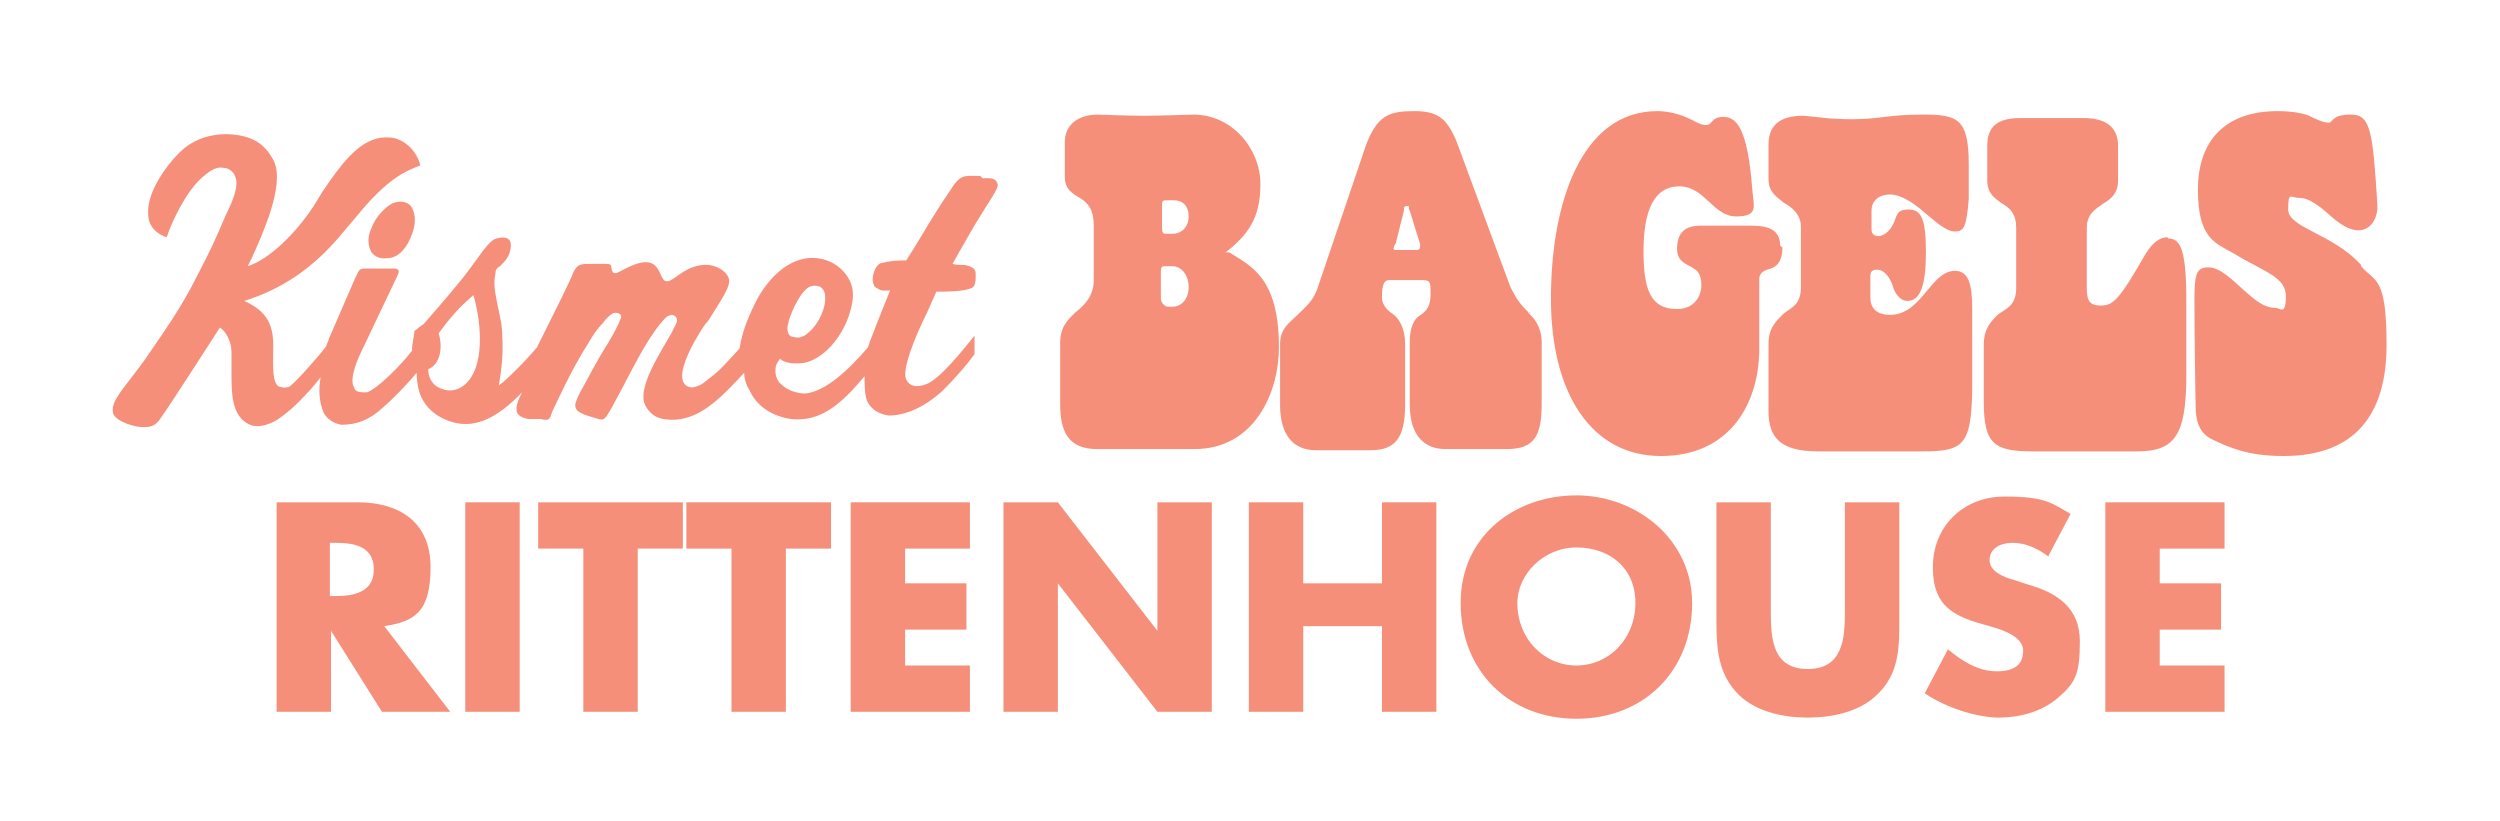 <svg viewBox="0 0 216 70.9" version="1.1" xmlns="http://www.w3.org/2000/svg" id="Layer_1">
  
  <defs>
    <style>
      .st0 {
        fill: #f68f7a;
      }

      .st1 {
        isolation: isolate;
      }
    </style>
  </defs>
  <g>
    <path d="M34.1,17.5h0c-.7.2-1.7,1.3-2,2.2-.4.8-.3,1.6,0,2.1.3.4.8.6,1.4.5.8,0,1.5-.7,1.9-1.6.4-.8.6-1.8.3-2.5-.2-.7-.9-.9-1.6-.7h0Z" class="st0"></path>
    <path d="M84.7,15.2c-1.5,0-1.7-.2-2.7,1.4-.9,1.3-1.1,1.7-1.8,2.8-.7,1.2-1.7,2.8-1.9,3.1-.6,0-1.2,0-2,.2-.7,0-1.1,1.4-.8,1.9,0,.2.4.4.7.5h.7l-1.2,3c-.2.6-.5,1.2-.7,1.9-1.8,2.1-3.7,3.8-5.4,4-.8,0-1.6-.3-2.1-.8-.3-.2-.5-.7-.5-1.1s0-.6.4-1.1c.5.5,1.9.5,2.6.2,1.7-.7,2.9-2.5,3.4-4.1.4-1.3.5-2.4-.4-3.5s-2.2-1.4-3.2-1.3c-1.7.2-3.2,1.5-4.3,3.4-.8,1.5-1.4,3-1.6,4.4-.8.9-1.9,2.1-2.5,2.5-.4.3-.7.6-1,.7-.8.4-1.3,0-1.4-.4-.3-.8.5-2.6,1.3-3.9,0,0,.5-.9.9-1.3.8-1.3,1.8-2.7,1.8-3.4s-.9-1.3-1.7-1.4c-2-.2-3.1,1.5-3.7,1.4-.5,0-.5-1.1-1.2-1.5-1-.6-2.9.8-3.2.8s-.3-.1-.4-.6c0-.1,0-.2-.5-.2h-1.2c-1,0-1.2,0-1.6.8,0,.2-1.8,3.8-3.1,6.4-1,1.2-2.7,2.9-3.3,3.3.2-1.2.4-2.6.3-4.2,0-1-.2-1.7-.4-2.7s-.4-1.9-.2-2.7c0-.2,0-.5.4-.7.3-.3.5-.5.6-.7.3-.4.4-1.1.3-1.4-.2-.5-.8-.4-1.2-.3s-.8.6-1.2,1.1c0,0-1,1.4-1.7,2.3-1.2,1.5-3.4,4-3.4,4-.2.1-.5.4-.8.6,0,.4-.2,1-.2,1.7-1,1.3-3,3.3-3.9,3.6-.5,0-1,0-1.1-.4-.5-.8.4-2.7.8-3.5l2.9-6.1c.2-.4.3-.7-.3-.7h-2.2c-.8,0-.7,0-1.1.8l-2.3,5.3c0,.2-.2.4-.2.6-.6.8-2.7,3.2-3.2,3.5-.4.2-.8,0-.9,0-.6-.3-.5-1.9-.5-3.1.1-2.2-.5-3.4-2.5-4.3,3.2-1,6-2.8,8.6-6l1.1-1.3c2.7-3.3,4.2-3.9,5.5-4.4,0-.3-.4-1.2-1-1.7-.8-.7-1.5-.8-2.4-.7-2,.3-3.5,2.4-5,4.6l-.8,1.3c-1.5,2.3-3.8,4.6-5.7,5.2l.4-.8c.8-1.8,2.8-6.1,1.9-8.2-.7-1.5-1.8-2.1-3-2.3-1.6-.3-3.6,0-5,1.3-1.3,1.2-3,3.6-2.9,5.4,0,.7.2,1,.4,1.3.4.5.9.7,1.2.8.4-1.2,1.6-3.9,3.1-5.2.8-.7,1.3-.9,1.8-.8.5,0,.9.4,1,.7.4.8-.2,2.2-.8,3.4-.8,1.9-1.4,3.2-2.4,5.1-1.5,3-2.7,4.6-4.6,7.4-.3.4-.9,1.2-.9,1.2-1.3,1.7-2.1,2.6-1.8,3.5.4.7,1.9,1.1,2.5,1.1s1.1,0,1.6-.8c.8-1.1,5.1-7.8,5.1-7.8.5.3,1,1.2,1,2.1v1.7c0,1.9,0,3.9,1.6,4.6.7.3,1.6,0,2.3-.4.9-.6,1.7-1.3,2.7-2.4.3-.3.7-.8,1.1-1.3-.2,1.1-.1,2.1.2,2.9.2.6.9,1.1,1.6,1.2,1.3,0,2.4-.4,3.6-1.5.7-.6,2.1-2,2.9-3,0,.9.2,1.8.5,2.3.6,1.1,1.6,1.7,2.7,2,1.9.5,3.8-.4,5.9-2.6-.4.8-.6,1.4-.4,1.8.2.3.5.4.9.5h1.1c.8.2.8,0,1-.6,0,0,.7-1.5,1.1-2.3.7-1.4,1.3-2.5,2-3.6.4-.7.8-1.3,1.3-1.8.2-.3.5-.6.8-.8.3-.2,1,0,.7.5-.2.5-.5,1.1-1.1,2.1-.9,1.4-2.1,3.7-2.1,3.7-.3.5-.7,1.3-.7,1.6,0,.6.6.8,2,1.2.6.2.7-.3,1-.7,0,0,1.1-2,1.7-3.2.6-1.1,1-1.9,1.7-3,.4-.6.8-1.2,1.1-1.5.4-.5.5-.5.8-.6.2,0,.7.2.4.8l-.4.8c-.9,1.6-2.9,4.6-2.3,6.1.3.7.9,1.2,1.6,1.3,1.7.3,3.2-.4,4.6-1.6.5-.4,1.5-1.4,2.4-2.4,0,.6.2,1.1.5,1.6.7,1.5,2.2,2.2,3.5,2.4,2.6.3,4.4-1.3,6.4-3.7,0,.8,0,1.5.2,2.1.4.9,1.2,1.2,1.9,1.3,1.4,0,3.1-.7,4.7-2.2,1.2-1.2,2.2-2.4,2.7-3.1v-1.6c-.9,1.1-3,3.8-4.2,4.2h0c-.8.3-1.4.2-1.7-.4-.4-.8.7-3.6,1.8-5.8l.8-1.8c.9,0,2.3,0,3-.3.4-.1.4-.7.4-1.1s0-.7-.9-.9c-.2,0-.8,0-1.1-.1.6-1.1,2-3.5,2-3.5,1.2-2,2-3,1.9-3.4-.2-.6-.7-.5-1.3-.5h0l-.2-.2h0ZM68.1,28h0c0-.4.9-2.7,1.8-3.2.4-.2.8-.1,1,0,.4.3.4.7.4,1,0,1-.7,2.5-1.8,3.2-.4.2-.6.2-1,.1-.3,0-.6-.4-.4-1.2h0ZM40.3,33.1h0c-.6.6-1.4.8-2.1.5-1-.3-1.2-1.2-1.2-1.7,1-.4,1.3-1.8.9-3.1.8-1.1,1.7-2.2,3-3.3.5,1.6,1.2,5.8-.6,7.6h0Z" class="st0"></path>
    <path d="M105.9,21.8c1.9-1.5,3-2.9,3-5.9s-2.4-6-5.8-6c0,0-2.8.1-4.3.1s-3.9-.1-3.9-.1c-1.8,0-2.9.9-2.9,2.4v3c0,1,.6,1.4,1.3,1.8.8.5,1.2,1.1,1.2,2.4v4.7c0,1.3-.7,2.1-1.6,2.8-.6.6-1.3,1.2-1.3,2.6v5.3c0,2.4.7,3.9,3.2,3.9h8.4c5.2,0,7.3-4.9,7.3-8.8,0-6-2.4-7-4.3-8.2h-.3,0ZM100.4,17.8c0-.4,0-.5.4-.5h.6c.8,0,1.3.5,1.3,1.4s-.6,1.5-1.4,1.5h-.6c-.2,0-.3-.1-.3-.5v-2h0ZM101.3,26.5h-.4c-.2,0-.6-.3-.6-.7v-2.2c0-.4,0-.6.3-.6h.7c.8,0,1.4.8,1.4,1.8s-.6,1.7-1.4,1.7Z" class="st0"></path>
    <path d="M132.2,27.1c-.8-.7-1.2-1.3-1.7-2.3l-4.7-12.7c-.8-1.8-1.5-2.5-3.6-2.5s-3.2.3-4.2,3l-4.2,12.4c-.4,1.1-1.1,1.6-1.8,2.3-.6.6-1.4,1.1-1.4,2.4v5.3c0,2.4,1,3.9,3.1,3.9h4.7c2.1,0,3-1,3-3.9v-5.3c0-1.3-.5-2.2-1.1-2.6s-.9-.9-.9-1.4,0-1.5.6-1.5h2.9c.7,0,.7.2.7,1.2s-.3,1.5-1,1.9c-.4.3-.8.9-.8,2.3v5.3c0,2.9,1.4,3.9,3.1,3.9h5.3c2.4,0,3-1.2,3-3.9v-5.3c0-1.3-.6-2.1-1.2-2.6h.2ZM122.3,21.6h-1.7c-.2,0-.3-.1,0-.6l.7-2.8c0-.3,0-.4.3-.4s0,.2.2.4l.9,2.9c0,.3,0,.5-.3.5h0Z" class="st0"></path>
    <path d="M153.8,21.2c0-1.2-.8-1.7-2.4-1.7h-4.5c-1.5,0-2,.8-2,2s.9,1.3,1.6,1.8c.4.3.5.9.5,1.3,0,1.1-.7,2.1-2.1,2.1-2.2,0-2.9-1.5-2.9-5s.9-5.6,3.1-5.6,2.9,2.6,4.9,2.6,1.5-.9,1.4-2.3c-.4-5.4-1.4-6.3-2.5-6.3s-.9.7-1.5.7-1-.4-1.8-.7c-.7-.3-1.6-.5-2.4-.5-6.6,0-9.2,8-9.2,16.2s3.5,13.6,9.5,13.6,8.6-4.6,8.5-9.6v-5.8c.1-.6.7-.7,1-.8.3-.1,1-.4,1-1.8h0l-.2-.2h0Z" class="st0"></path>
    <path d="M168.9,23.4c-1.2,0-2,1.3-2.9,2.3-.7.8-1.5,1.5-2.7,1.5s-1.7-.6-1.7-1.5v-1.8c0-.4.1-.6.6-.6s1,.5,1.3,1.3c.2.8.7,1.4,1.3,1.4,1.1,0,1.6-1.3,1.6-4.2s-.4-3.7-1.5-3.7-1,.6-1.3,1.2c-.3.7-.9,1.1-1.3,1.1s-.6-.2-.6-.6v-1.6c0-.9.7-1.4,1.6-1.4s2,.7,2.9,1.5c1,.8,1.9,1.7,2.7,1.7s1-.4,1.2-2.8v-3c0-4-1-4.3-4-4.3s-3.7.4-6,.4-2.9-.2-4.3-.3c-2,0-3,.8-3,2.5v3c0,1.1.7,1.5,1.3,2,.7.4,1.5,1,1.5,2.1v5.2c0,1.6-.9,1.8-1.5,2.3-.6.6-1.3,1.2-1.3,2.6v5.8c0,2.3,1,3.5,4.3,3.5h9c3.5,0,4.2-.5,4.3-5.2v-7.1c0-2.1-.3-3.3-1.5-3.3h0Z" class="st0"></path>
    <path d="M187.3,20.5c-.6,0-1.2.3-1.9,1.4-2.3,4-2.8,4.5-3.9,4.5s-1.2-.6-1.2-1.6v-5.1c0-1.2.7-1.6,1.4-2.1.7-.4,1.3-.9,1.3-2v-3c0-1.5-.9-2.4-3-2.4h-5.4c-2,0-2.9.7-2.9,2.4v3c0,1.1.6,1.5,1.3,2,.7.4,1.2.9,1.2,2.1v5.2c0,1.6-1,1.8-1.6,2.3-.6.6-1.2,1.2-1.2,2.6v4.9c0,3.7.9,4.3,4.3,4.3h9c3.3,0,4.1-1.6,4.2-6v-7.1c0-4.6-.6-5.3-1.6-5.3h0Z" class="st0"></path>
    <path d="M204,22.9c-2.4-2.7-6.3-3.2-6.3-4.8s.2-1,1-1,1.7.7,2.6,1.5c.8.7,1.6,1.3,2.5,1.3s1.7-.9,1.6-2.3c-.4-6.4-.6-7.7-2.3-7.7s-1.5.7-1.9.7-.9-.2-1.7-.6c-.7-.3-1.9-.4-2.7-.4-4.6,0-6.9,2.6-6.9,6.8s1.5,4.6,3.1,5.5c2.6,1.6,4.5,2,4.5,3.7s-.5,1-.9,1c-1,0-1.8-.7-2.7-1.5-1.1-1-2.1-2-3.1-2s-1.2.5-1.2,2.8c0,3.6.1,9.1.1,9.1,0,1.2.2,2.4,1.5,3s2.9,1.4,6.1,1.4c6.2,0,8.9-3.6,8.9-9.6s-1-5.4-2.2-6.8h0Z" class="st0"></path>
  </g>
  <g class="st1">
    <g class="st1">
      <path d="M38.9,61.5h-5.9l-4.4-7h0v7h-4.7v-18.1h7c3.6,0,6.3,1.7,6.3,5.6s-1.4,4.7-4,5.1l5.7,7.4ZM28.5,51.5h.5c1.5,0,3.3-.3,3.3-2.3s-1.7-2.3-3.3-2.3h-.5v4.5h0Z" class="st0"></path>
      <path d="M44.9,61.5h-4.7v-18.1h4.7v18.1Z" class="st0"></path>
      <path d="M55.1,61.5h-4.7v-14.1h-3.9v-4h12.5v4h-3.9s0,14.1,0,14.1Z" class="st0"></path>
      <path d="M67.9,61.5h-4.7v-14.1h-3.9v-4h12.5v4h-3.9v14.1Z" class="st0"></path>
      <path d="M78.2,47.4v3h5.3v4h-5.3v3.1h5.6v4h-10.3v-18.1h10.3v4h-5.6Z" class="st0"></path>
      <path d="M86.7,43.4h4.7l8.6,11.1h0v-11.1h4.7v18.1h-4.7l-8.6-11.1h0v11.1h-4.7v-18.1Z" class="st0"></path>
      <path d="M119.4,50.4v-7h4.7v18.1h-4.7v-7.4h-6.8v7.4h-4.7v-18.1h4.7v7h6.8Z" class="st0"></path>
      <path d="M146.2,52.1c0,5.9-4.2,10-10,10s-10-4.1-10-10,4.8-9.3,10-9.3,10,3.8,10,9.3ZM131.1,52.1c0,3.1,2.3,5.4,5.1,5.4s5.1-2.3,5.1-5.4-2.3-4.8-5.1-4.8-5.1,2.3-5.1,4.8Z" class="st0"></path>
      <path d="M164.1,43.4v10.2c0,2.3,0,4.6-1.9,6.4-1.5,1.5-3.9,2-6,2s-4.5-.5-6-2c-1.8-1.8-1.9-4.1-1.9-6.4v-10.2h4.7v9.5c0,2.4.2,4.9,3.2,4.9s3.2-2.6,3.2-4.9v-9.5h4.7Z" class="st0"></path>
      <path d="M177,48.1c-.9-.7-2-1.2-3.1-1.2s-2,.5-2,1.5,1.3,1.5,2.1,1.7l1.2.4c2.5.7,4.5,2,4.5,4.9s-.4,3.6-1.9,4.9c-1.4,1.2-3.3,1.7-5.1,1.7s-4.5-.8-6.4-2.1l2-3.8c1.2,1,2.6,1.9,4.2,1.9s2.3-.6,2.3-1.8-1.8-1.8-2.9-2.1c-3-.8-4.9-1.6-4.9-5.1s2.6-6.1,6.2-6.1,4.1.6,5.7,1.5l-1.9,3.6h0Z" class="st0"></path>
      <path d="M186.6,47.4v3h5.3v4h-5.3v3.1h5.6v4h-10.3v-18.1h10.3v4h-5.6Z" class="st0"></path>
    </g>
  </g>
</svg>